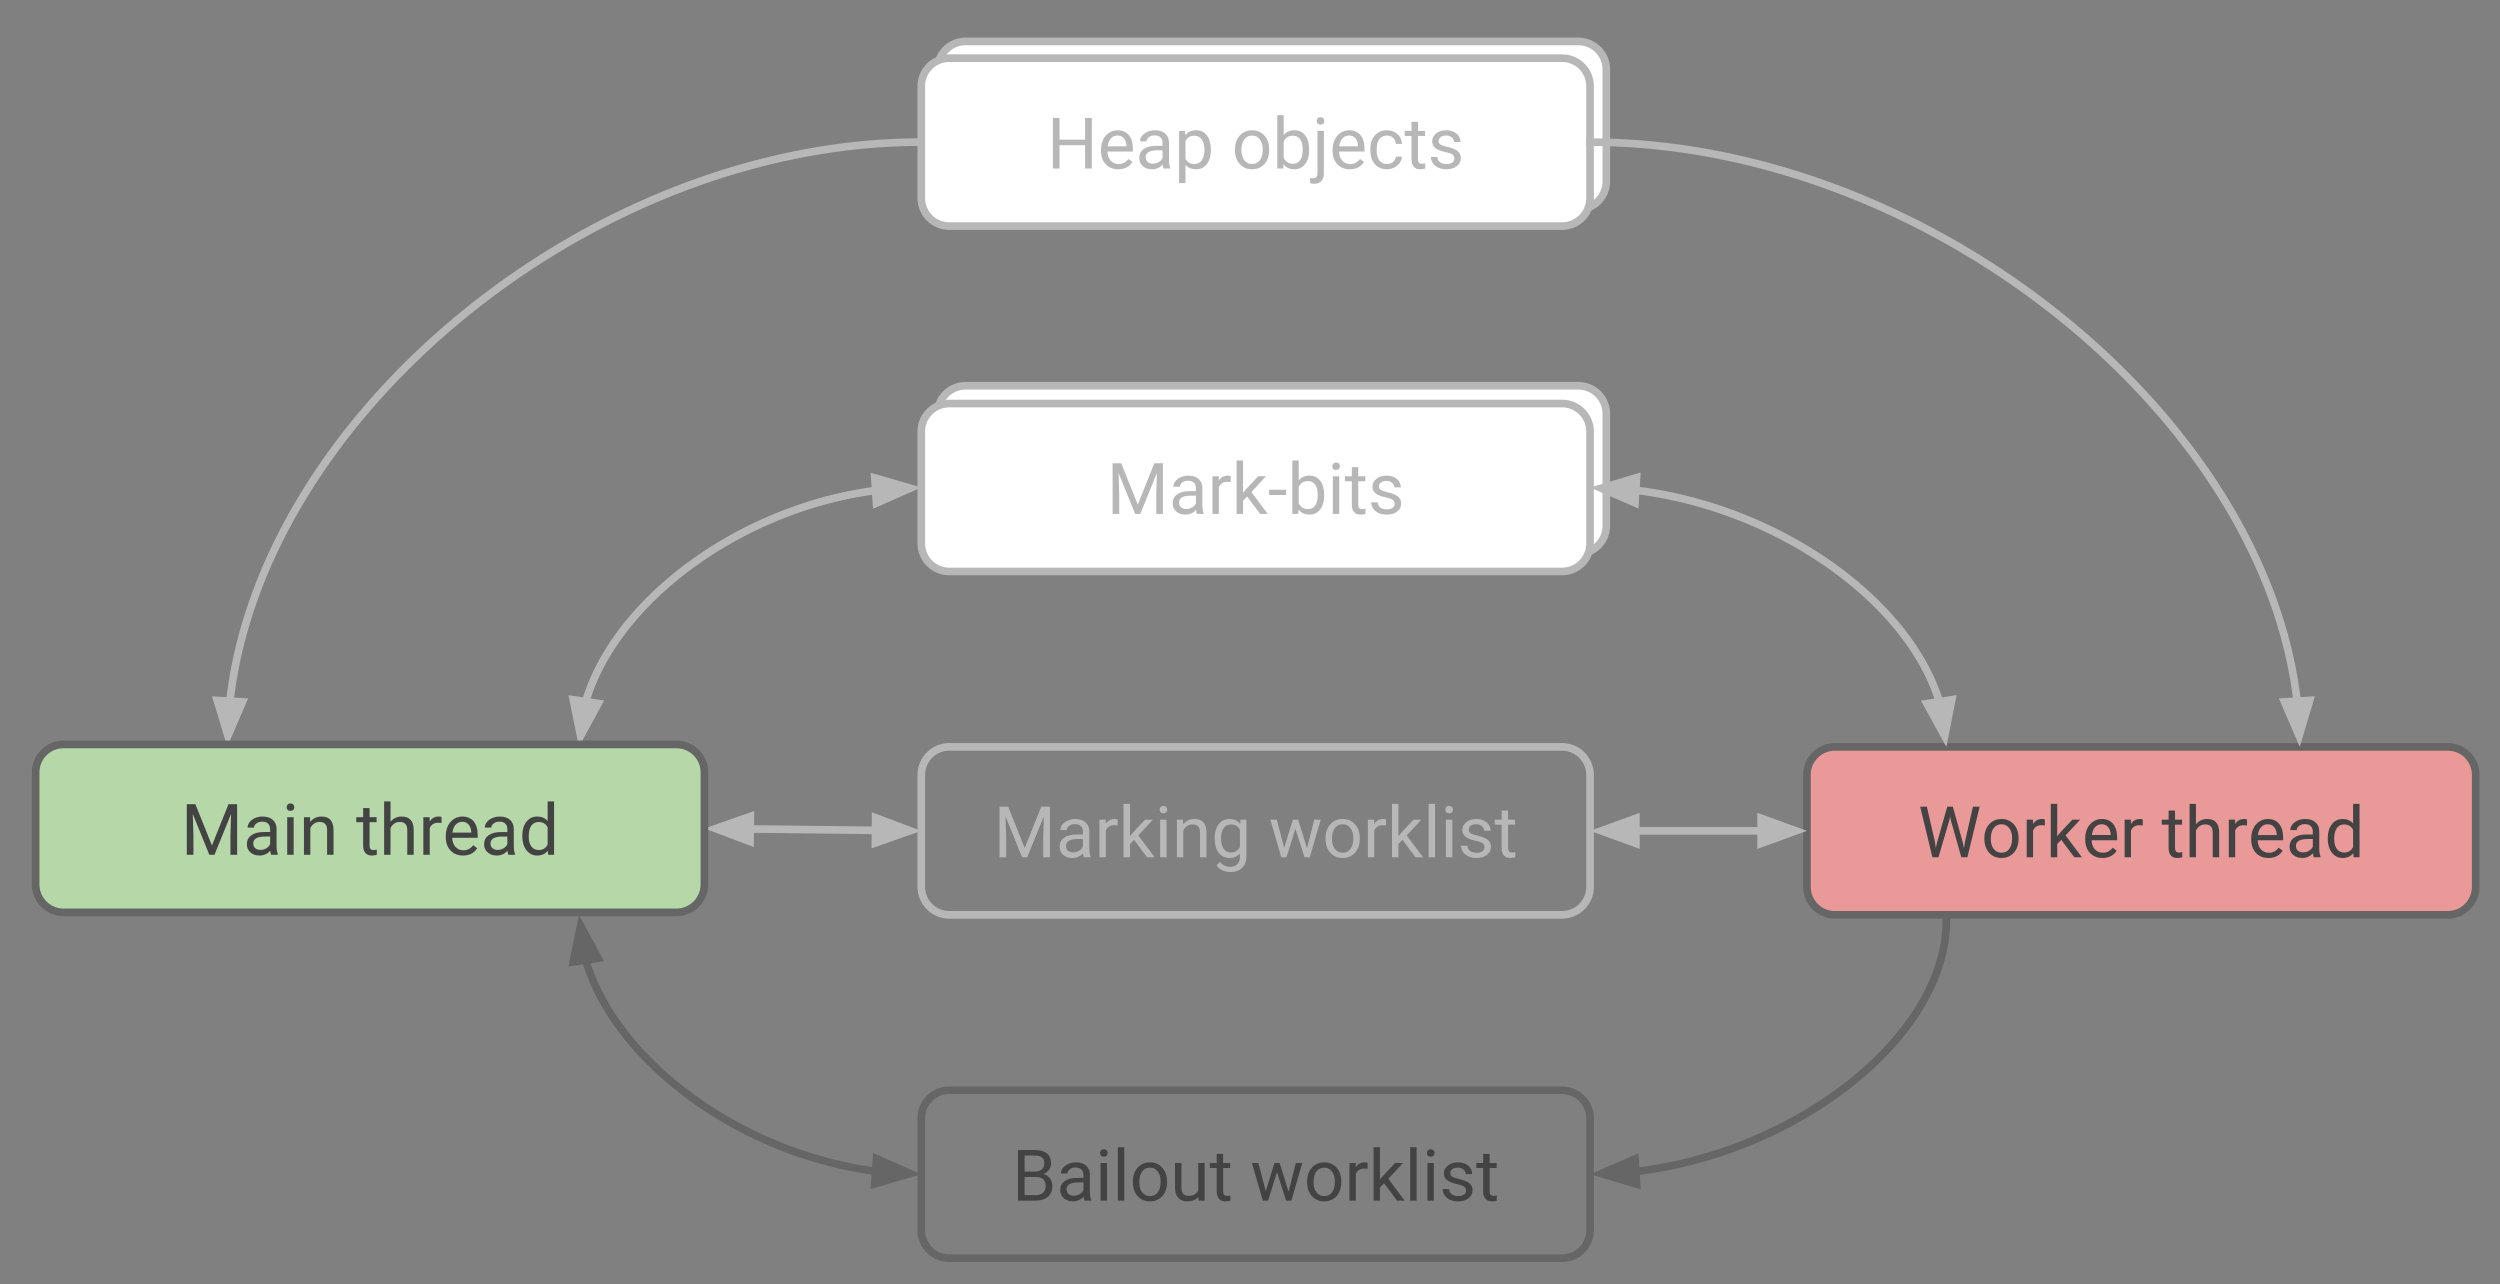 <svg fill="none" height="336.535" stroke-linecap="square" stroke-miterlimit="10" width="655" xmlns="http://www.w3.org/2000/svg"><rect width="100%" height="100%" fill="#808080" stroke="none"/><clipPath id="a"><path d="M0 0h960v720H0z"/></clipPath><g clip-path="url(#a)" transform="translate(-185 -83.465)"><path d="M0 0h960v720H0z"/><path d="M658.42 286.486a7.334 7.334 0 0 1 7.333-7.334H826.3a7.333 7.333 0 0 1 7.334 7.334v29.333a7.333 7.333 0 0 1-7.334 7.333H665.753a7.333 7.333 0 0 1-7.333-7.333z" fill="#ea9999" fill-rule="evenodd"/><path d="M658.42 286.486a7.334 7.334 0 0 1 7.333-7.334H826.3a7.333 7.333 0 0 1 7.334 7.334v29.333a7.333 7.333 0 0 1-7.334 7.333H665.753a7.333 7.333 0 0 1-7.333-7.333z" stroke="#666" stroke-linecap="butt" stroke-linejoin="round" stroke-width="2"/><path d="M691.927 303.885l.25 1.75.375-1.578 2.625-9.25h1.469l2.562 9.25.36 1.609.28-1.781 2.063-9.078h1.766l-3.219 13.265h-1.594l-2.734-9.672-.203-1-.219 1-2.828 9.672h-1.594l-3.203-13.265h1.75zm12.974-.828q0-1.454.562-2.61.578-1.156 1.594-1.781 1.015-.625 2.312-.625 2.016 0 3.25 1.39 1.25 1.391 1.25 3.704v.125q0 1.437-.547 2.578-.546 1.14-1.578 1.781-1.015.64-2.36.64-2 0-3.25-1.39-1.233-1.406-1.233-3.703zm1.687.203q0 1.64.766 2.64.765.985 2.03.985 1.298 0 2.048-1 .75-1.016.75-2.828 0-1.625-.766-2.625-.765-1.016-2.047-1.016-1.25 0-2.015 1-.766.984-.766 2.844zm14.171-3.532q-.39-.062-.844-.062-1.656 0-2.25 1.406v7h-1.671v-9.86h1.64l.016 1.141q.828-1.312 2.36-1.312.484 0 .75.125zm4.297 3.782l-1.062 1.093v3.47h-1.688v-14h1.688v8.468l.906-1.078 3.063-3.25h2.047l-3.829 4.125 4.282 5.734h-1.985zm10.784 4.75q-2 0-3.265-1.313-1.25-1.328-1.25-3.531v-.313q0-1.468.562-2.609.563-1.156 1.563-1.797 1.015-.656 2.187-.656 1.922 0 2.985 1.266 1.062 1.265 1.062 3.625v.687h-6.672q.031 1.469.844 2.375.828.89 2.078.89.89 0 1.516-.359.625-.375 1.078-.968l1.031.796q-1.234 1.907-3.719 1.907zm-.203-8.844q-1.015 0-1.719.75-.687.734-.843 2.078h4.937v-.125q-.078-1.281-.703-1.984-.61-.719-1.672-.719zm10.775.312q-.391-.062-.844-.062-1.656 0-2.25 1.406v7h-1.672v-9.86h1.64l.016 1.141q.828-1.312 2.36-1.312.484 0 .75.125zm8.447-3.906v2.39h1.843v1.313h-1.843v6.11q0 .593.234.89.25.297.844.297.297 0 .812-.11v1.36q-.672.188-1.297.188-1.125 0-1.703-.688-.578-.687-.578-1.937v-6.11h-1.797v-1.312h1.797v-2.39zm5.484 3.594q1.125-1.375 2.922-1.375 3.125 0 3.157 3.516v6.515h-1.688v-6.515q-.016-1.079-.5-1.579-.469-.515-1.484-.515-.813 0-1.438.437-.61.438-.969 1.157v7.015h-1.671v-14h1.671zm13.37.312q-.39-.062-.844-.062-1.656 0-2.25 1.406v7h-1.672v-9.86h1.64l.016 1.141q.828-1.312 2.36-1.312.484 0 .75.125zm5.625 8.532q-2 0-3.265-1.313-1.25-1.328-1.25-3.531v-.313q0-1.468.562-2.609.563-1.156 1.563-1.797 1.015-.656 2.187-.656 1.922 0 2.984 1.266 1.063 1.265 1.063 3.625v.687h-6.672q.031 1.469.844 2.375.828.89 2.078.89.89 0 1.516-.359.625-.375 1.078-.968l1.03.796q-1.233 1.907-3.718 1.907zm-.203-8.844q-1.016 0-1.719.75-.687.734-.843 2.078h4.937v-.125q-.078-1.281-.703-1.984-.61-.719-1.672-.719zm12.087 8.656q-.14-.297-.234-1.031-1.172 1.219-2.813 1.219-1.453 0-2.39-.828-.922-.829-.922-2.094 0-1.531 1.156-2.375 1.172-.86 3.297-.86h1.64v-.78q0-.891-.53-1.407-.517-.531-1.548-.531-.906 0-1.515.468-.61.454-.61 1.094h-1.703q0-.734.516-1.422.53-.687 1.422-1.078.906-.406 1.984-.406 1.703 0 2.672.86.969.843 1 2.327v4.532q0 1.36.344 2.172v.14zm-2.797-1.281q.797 0 1.5-.406.719-.422 1.031-1.078v-2.016h-1.312q-3.11 0-3.11 1.812 0 .797.532 1.25.53.438 1.36.438zm6.445-3.734q0-2.266 1.078-3.641t2.813-1.375q1.734 0 2.75 1.172v-5.14h1.687v14h-1.547l-.094-1.063q-1 1.25-2.812 1.25-1.703 0-2.797-1.407-1.078-1.406-1.078-3.656zm1.687.203q0 1.672.688 2.625.703.937 1.922.937 1.61 0 2.344-1.437v-4.532q-.766-1.39-2.329-1.39-1.234 0-1.937.953-.688.953-.688 2.844z" fill="#434343"/><path d="M430.642 191.872a7.333 7.333 0 0 1 7.333-7.333h160.546a7.334 7.334 0 0 1 7.333 7.333v29.333a7.333 7.333 0 0 1-7.333 7.334H437.975a7.333 7.333 0 0 1-7.333-7.334z" fill="#fff" fill-rule="evenodd"/><path d="M430.642 191.872a7.333 7.333 0 0 1 7.333-7.333h160.546a7.334 7.334 0 0 1 7.333 7.333v29.333a7.333 7.333 0 0 1-7.333 7.334H437.975a7.333 7.333 0 0 1-7.333-7.334z" stroke="#b7b7b7" stroke-linecap="butt" stroke-linejoin="round" stroke-width="2"/><path d="M430.643 101.659a7.333 7.333 0 0 1 7.333-7.334h160.546a7.334 7.334 0 0 1 7.333 7.334v29.333a7.333 7.333 0 0 1-7.333 7.333H437.976a7.333 7.333 0 0 1-7.333-7.333z" fill="#fff" fill-rule="evenodd"/><path d="M430.643 101.659a7.333 7.333 0 0 1 7.333-7.334h160.546a7.334 7.334 0 0 1 7.333 7.334v29.333a7.333 7.333 0 0 1-7.333 7.333H437.976a7.333 7.333 0 0 1-7.333-7.333z" stroke="#b7b7b7" stroke-linecap="butt" stroke-linejoin="round" stroke-width="2"/><path d="M658.42 301.152H601.6"/><path d="M646.42 301.152H613.6" stroke="#b7b7b7" stroke-linecap="butt" stroke-linejoin="round" stroke-width="2"/><path d="M646.42 304.456l9.076-3.304-9.076-3.303zm-32.819-6.607l-9.076 3.303 9.076 3.304z" fill="#b7b7b7" fill-rule="evenodd" stroke="#b7b7b7" stroke-linecap="butt" stroke-width="2"/><path d="M426.38 301.152l-56.818-.63"/><path d="M414.381 301.02l-32.82-.365" stroke="#b7b7b7" stroke-linecap="butt" stroke-linejoin="round" stroke-width="2"/><path d="M414.345 304.322l9.112-3.202-9.04-3.404zm-32.747-6.97l-9.113 3.203 9.04 3.404z" fill="#b7b7b7" fill-rule="evenodd" stroke="#b7b7b7" stroke-linecap="butt" stroke-width="2"/><path d="M787.979 279.142h-.882v45.417h.882zm-93.485 0h.882v45.417h-.882zm-356.909.01h-1.795v44h1.795zm-93.479 0h.881v44h-.881zm92.581 0c0-33.984 44.85-67.968 89.7-67.968"/><path d="M338.456 267.283l.007-.024c.077-.262.157-.523.24-.785 1.313-4.181 3.24-8.296 5.693-12.279 4.905-7.965 11.913-15.4 20.323-21.771 8.41-6.372 18.22-11.682 28.732-15.4a104.166 104.166 0 0 1 16.206-4.314 98.5 98.5 0 0 1 4.154-.658l.603-.08" stroke="#b7b7b7" stroke-linecap="butt" stroke-linejoin="round" stroke-width="2"/><path d="M335.189 266.796l1.93 9.464 4.604-8.49zm79.442-51.527l8.84-3.893-9.274-2.7z" fill="#b7b7b7" fill-rule="evenodd" stroke="#b7b7b7" stroke-linecap="butt" stroke-width="2"/><path d="M244.547 279.152c0-79.228 90.913-158.456 181.826-158.456"/><path d="M245.23 267.172l.008-.08a107.05 107.05 0 0 1 .352-2.776 117.4 117.4 0 0 1 3.04-14.72c2.664-9.748 6.57-19.343 11.543-28.627 9.943-18.57 24.149-35.9 41.195-50.756 34.092-29.71 79.549-49.517 125.006-49.517" stroke="#b7b7b7" stroke-linecap="butt" stroke-linejoin="round" stroke-width="2"/><path d="M241.931 266.984l2.782 9.25 3.814-8.874z" fill="#b7b7b7" fill-rule="evenodd" stroke="#b7b7b7" stroke-linecap="butt" stroke-width="2"/><path d="M601.593 391.115c46.677 0 93.355-33.275 93.355-66.55"/><path d="M613.572 390.402l.026-.003a108.428 108.428 0 0 0 5.408-.778 113.892 113.892 0 0 0 16.866-4.225c10.94-3.64 21.15-8.839 29.902-15.078 17.504-12.478 29.174-29.116 29.174-45.754" stroke="#666" stroke-linecap="butt" stroke-linejoin="round" stroke-width="2"/><path d="M613.376 387.105l-8.864 3.837 9.256 2.758z" fill="#666" fill-rule="evenodd" stroke="#666" stroke-linecap="butt" stroke-width="2"/><path d="M336.687 323.152c0 33.984 44.85 67.969 89.7 67.969"/><path d="M338.456 335.021l.007.024c.077.262.157.524.24.785 1.313 4.182 3.24 8.297 5.693 12.28 4.905 7.964 11.913 15.399 20.323 21.77 8.41 6.373 18.22 11.683 28.732 15.4a104.161 104.161 0 0 0 16.206 4.314c1.38.249 2.765.469 4.154.659l.603.079" stroke="#666" stroke-linecap="butt" stroke-linejoin="round" stroke-width="2"/><path d="M341.723 334.534l-4.605-8.49-1.93 9.464zm72.474 59.094l9.273-2.7-8.839-3.893z" fill="#666" fill-rule="evenodd" stroke="#666" stroke-linecap="butt" stroke-width="2"/><path d="M426.38 106.04a7.333 7.333 0 0 1 7.334-7.334H594.26a7.333 7.333 0 0 1 7.333 7.334v29.333a7.333 7.333 0 0 1-7.333 7.333H433.714a7.333 7.333 0 0 1-7.333-7.333z" fill="#fff" fill-rule="evenodd"/><path d="M426.38 106.04a7.333 7.333 0 0 1 7.334-7.334H594.26a7.333 7.333 0 0 1 7.333 7.334v29.333a7.333 7.333 0 0 1-7.333 7.333H433.714a7.333 7.333 0 0 1-7.333-7.333z" stroke="#b7b7b7" stroke-linecap="butt" stroke-linejoin="round" stroke-width="2"/><path d="M471.05 127.626h-1.765v-6.125h-6.688v6.125h-1.734V114.36h1.734v5.704h6.688v-5.704h1.766zm6.925.188q-2 0-3.265-1.313-1.25-1.328-1.25-3.531v-.313q0-1.468.562-2.61.563-1.155 1.563-1.796 1.015-.656 2.187-.656 1.922 0 2.985 1.265 1.062 1.266 1.062 3.625v.688h-6.672q.032 1.469.844 2.375.828.89 2.078.89.89 0 1.516-.359.625-.375 1.078-.969l1.031.797q-1.234 1.907-3.719 1.907zm-.203-8.844q-1.015 0-1.718.75-.688.734-.844 2.078h4.937v-.125q-.078-1.281-.703-1.984-.61-.72-1.672-.72zm12.087 8.656q-.14-.297-.234-1.031-1.172 1.219-2.813 1.219-1.453 0-2.39-.829-.922-.828-.922-2.093 0-1.532 1.156-2.375 1.172-.86 3.297-.86h1.64v-.781q0-.89-.53-1.406-.516-.531-1.547-.531-.907 0-1.516.468-.61.453-.61 1.094h-1.703q0-.734.516-1.422.531-.687 1.422-1.078.906-.406 1.984-.406 1.703 0 2.672.86.969.843 1 2.327v4.532q0 1.359.344 2.171v.141zm-2.797-1.281q.797 0 1.5-.406.72-.422 1.032-1.079v-2.015h-1.313q-3.11 0-3.11 1.812 0 .797.532 1.25.531.438 1.36.438zm15.18-3.531q0 2.25-1.032 3.625-1.015 1.375-2.78 1.375-1.798 0-2.829-1.141v4.75h-1.672v-13.656h1.531l.078 1.093q1.032-1.265 2.86-1.265 1.781 0 2.812 1.344 1.032 1.328 1.032 3.718zm-1.672-.204q0-1.656-.719-2.625-.703-.968-1.953-.968-1.531 0-2.297 1.359v4.703q.766 1.36 2.328 1.36 1.203 0 1.922-.954.719-.968.719-2.875zm7.991 0q0-1.453.563-2.609.578-1.156 1.594-1.781 1.015-.625 2.312-.625 2.016 0 3.25 1.39 1.25 1.391 1.25 3.704v.125q0 1.437-.547 2.578-.547 1.14-1.578 1.78-1.016.642-2.36.642-2 0-3.25-1.391-1.234-1.406-1.234-3.703zm1.688.204q0 1.64.765 2.64.766.985 2.032.985 1.297 0 2.047-1 .75-1.016.75-2.829 0-1.625-.766-2.625-.766-1.015-2.047-1.015-1.25 0-2.016 1-.765.984-.765 2.844zm17.75 0q0 2.25-1.048 3.625-1.031 1.375-2.781 1.375-1.875 0-2.89-1.329l-.079 1.141h-1.547v-14h1.672v5.234q1.032-1.265 2.813-1.265 1.797 0 2.828 1.36 1.031 1.343 1.031 3.702zm-1.688-.204q0-1.718-.672-2.656-.657-.937-1.907-.937-1.671 0-2.406 1.547v4.265q.781 1.547 2.422 1.547 1.219 0 1.89-.937.673-.938.673-2.829zm5.545-4.843v11q0 2.843-2.579 2.843-.562 0-1.03-.171v-1.344q.296.078.765.078.562 0 .86-.313.296-.296.296-1.062v-11.031zm-1.86-2.61q0-.406.25-.687.25-.297.735-.297.484 0 .734.297.266.281.266.687 0 .407-.266.688-.25.265-.734.265-.485 0-.735-.265-.25-.281-.25-.688zm8.658 12.657q-2 0-3.266-1.313-1.25-1.328-1.25-3.531v-.313q0-1.468.563-2.61.562-1.155 1.562-1.796 1.016-.656 2.188-.656 1.922 0 2.984 1.265 1.063 1.266 1.063 3.625v.688h-6.672q.03 1.469.843 2.375.829.89 2.079.89.89 0 1.515-.359.625-.375 1.078-.969l1.032.797q-1.235 1.907-3.72 1.907zm-.203-8.844q-1.016 0-1.72.75-.687.734-.843 2.078h4.938v-.125q-.078-1.281-.703-1.984-.61-.72-1.672-.72zm9.962 7.469q.89 0 1.562-.547.688-.547.75-1.375h1.594q-.047.843-.578 1.609-.531.766-1.438 1.234-.89.454-1.89.454-2.016 0-3.203-1.344-1.188-1.344-1.188-3.688v-.281q0-1.437.516-2.547.53-1.125 1.515-1.734 1-.625 2.344-.625 1.656 0 2.75 1 1.11.984 1.172 2.562h-1.594q-.062-.953-.719-1.562-.656-.625-1.609-.625-1.281 0-2 .922-.703.922-.703 2.672v.328q0 1.703.703 2.625.703.922 2.016.922zm8.093-11.063v2.39h1.844v1.313h-1.844v6.11q0 .593.235.89.25.297.843.297.297 0 .813-.11v1.36q-.672.188-1.297.188-1.125 0-1.703-.688-.578-.687-.578-1.937v-6.11h-1.797v-1.312h1.797v-2.391zm9.548 9.64q0-.687-.516-1.062t-1.797-.64q-1.281-.282-2.031-.657-.75-.39-1.11-.922-.359-.53-.359-1.265 0-1.203 1.016-2.031 1.03-.844 2.625-.844 1.672 0 2.718.86 1.047.859 1.047 2.218h-1.687q0-.703-.594-1.203-.594-.5-1.484-.5-.922 0-1.438.406-.515.39-.515 1.047 0 .61.484.922.484.312 1.734.594 1.266.28 2.047.671.781.391 1.156.938.391.547.391 1.344 0 1.328-1.062 2.125-1.047.797-2.735.797-1.187 0-2.11-.422-.905-.422-1.421-1.172t-.516-1.625h1.688q.047.844.672 1.344.64.5 1.687.5.953 0 1.531-.391.579-.39.579-1.031z" fill="#b7b7b7"/><path d="M426.38 196.522a7.333 7.333 0 0 1 7.334-7.333H594.26a7.334 7.334 0 0 1 7.333 7.333v29.334a7.333 7.333 0 0 1-7.333 7.333H433.714a7.333 7.333 0 0 1-7.333-7.333z" fill="#fff" fill-rule="evenodd"/><path d="M426.38 196.522a7.333 7.333 0 0 1 7.334-7.333H594.26a7.334 7.334 0 0 1 7.333 7.333v29.334a7.333 7.333 0 0 1-7.333 7.333H433.714a7.333 7.333 0 0 1-7.333-7.333z" stroke="#b7b7b7" stroke-linecap="butt" stroke-linejoin="round" stroke-width="2"/><path d="M478.754 204.843l4.344 10.828 4.328-10.828h2.266v13.266h-1.75v-5.172l.171-5.562-4.359 10.734h-1.344l-4.343-10.719.171 5.547v5.172h-1.734v-13.266zm19.85 13.266q-.14-.297-.234-1.031-1.172 1.218-2.812 1.218-1.454 0-2.391-.828-.922-.828-.922-2.093 0-1.532 1.156-2.375 1.172-.86 3.297-.86h1.64v-.781q0-.89-.53-1.406-.516-.532-1.547-.532-.907 0-1.516.47-.61.452-.61 1.093h-1.702q0-.734.515-1.422.531-.687 1.422-1.078.906-.406 1.984-.406 1.704 0 2.672.86.969.843 1 2.327v4.531q0 1.36.344 2.172v.141zm-2.796-1.281q.796 0 1.5-.407.718-.421 1.03-1.078v-2.015h-1.312q-3.11 0-3.11 1.812 0 .797.532 1.25.531.438 1.36.438zm11.632-7.063q-.39-.062-.844-.062-1.656 0-2.25 1.406v7h-1.672v-9.86h1.64l.016 1.141q.829-1.312 2.36-1.312.484 0 .75.125zm4.297 3.781l-1.062 1.094v3.469h-1.688v-14h1.688v8.469l.906-1.078 3.062-3.25h2.047l-3.828 4.125 4.281 5.734h-1.984zm10.206-.39h-4.438v-1.375h4.438zm9.99.14q0 2.25-1.046 3.625-1.032 1.375-2.782 1.375-1.875 0-2.89-1.328l-.078 1.141h-1.547v-14h1.672v5.234q1.03-1.265 2.812-1.265 1.797 0 2.828 1.36 1.031 1.343 1.031 3.702zm-1.687-.203q0-1.718-.672-2.656-.656-.937-1.906-.937-1.672 0-2.406 1.546v4.266q.78 1.547 2.421 1.547 1.22 0 1.891-.938.672-.937.672-2.828zm5.639 5.016h-1.688v-9.86h1.688zm-1.829-12.469q0-.406.25-.687.25-.297.735-.297.5 0 .75.297.265.281.265.687t-.265.688q-.25.265-.75.265-.485 0-.735-.265-.25-.282-.25-.688zm6.81.219v2.39h1.843v1.313h-1.844v6.11q0 .593.234.89.25.297.844.297.297 0 .813-.11v1.36q-.672.187-1.297.187-1.125 0-1.703-.687-.578-.688-.578-1.938v-6.109h-1.797v-1.312h1.797v-2.391zm9.547 9.64q0-.687-.516-1.062t-1.797-.64q-1.281-.282-2.031-.657-.75-.39-1.11-.922-.359-.53-.359-1.265 0-1.203 1.016-2.032 1.03-.843 2.625-.843 1.672 0 2.718.86 1.047.858 1.047 2.218h-1.687q0-.703-.594-1.203-.594-.5-1.484-.5-.922 0-1.438.406-.515.39-.515 1.047 0 .61.484.922.484.312 1.734.593 1.266.282 2.047.672.781.391 1.156.938.391.547.391 1.344 0 1.328-1.062 2.125-1.047.796-2.735.796-1.187 0-2.11-.421-.905-.422-1.421-1.172t-.516-1.625h1.688q.047.843.672 1.343.64.5 1.687.5.953 0 1.531-.39.579-.39.579-1.031z" fill="#b7b7b7"/><path d="M426.38 286.486a7.333 7.333 0 0 1 7.334-7.334H594.26a7.333 7.333 0 0 1 7.333 7.334v29.333a7.333 7.333 0 0 1-7.333 7.333H433.714a7.333 7.333 0 0 1-7.333-7.333z"/><path d="M426.38 286.486a7.333 7.333 0 0 1 7.334-7.334H594.26a7.333 7.333 0 0 1 7.333 7.334v29.333a7.333 7.333 0 0 1-7.333 7.333H433.714a7.333 7.333 0 0 1-7.333-7.333z" stroke="#b7b7b7" stroke-linecap="butt" stroke-linejoin="round" stroke-width="2"/><path d="M449.13 294.807l4.344 10.828 4.328-10.828h2.266v13.265h-1.75V302.9l.171-5.562-4.359 10.734h-1.344l-4.343-10.719.171 5.547v5.172h-1.734v-13.265zm19.85 13.265q-.14-.297-.234-1.031-1.172 1.219-2.813 1.219-1.453 0-2.39-.828-.922-.829-.922-2.094 0-1.531 1.156-2.375 1.172-.86 3.297-.86h1.64v-.78q0-.891-.53-1.407-.516-.531-1.547-.531-.907 0-1.516.468-.61.454-.61 1.094h-1.703q0-.734.516-1.422.531-.687 1.422-1.078.906-.406 1.984-.406 1.703 0 2.672.86.969.843 1 2.327v4.532q0 1.36.344 2.172v.14zm-2.797-1.281q.797 0 1.5-.406.72-.422 1.032-1.078v-2.016h-1.313q-3.11 0-3.11 1.812 0 .797.532 1.25.531.438 1.36.438zm11.633-7.063q-.39-.062-.844-.062-1.656 0-2.25 1.406v7h-1.672v-9.86h1.64l.016 1.141q.829-1.312 2.36-1.312.484 0 .75.125zm4.297 3.782l-1.062 1.093v3.47h-1.688v-14h1.688v8.468l.906-1.078 3.062-3.25h2.047l-3.828 4.125 4.281 5.734h-1.984zm8.534 4.562h-1.688v-9.86h1.688zm-1.828-12.469q0-.406.25-.687.25-.297.734-.297.5 0 .75.297.266.281.266.687 0 .407-.266.688-.25.266-.75.266-.484 0-.734-.266-.25-.281-.25-.688zm6.12 2.61l.048 1.234q1.125-1.406 2.953-1.406 3.125 0 3.156 3.516v6.515h-1.687v-6.515q-.016-1.079-.5-1.579-.47-.515-1.485-.515-.812 0-1.437.437-.61.438-.969 1.157v7.015h-1.672v-9.86zm8.295 4.844q0-2.297 1.062-3.657 1.063-1.359 2.828-1.359 1.797 0 2.813 1.266l.078-1.094h1.547v9.625q0 1.906-1.14 3-1.126 1.11-3.048 1.11-1.062 0-2.094-.454-1.015-.453-1.546-1.25l.875-1q1.078 1.328 2.656 1.328 1.219 0 1.906-.687.688-.688.688-1.953v-.844q-1 1.172-2.75 1.172-1.735 0-2.813-1.39-1.062-1.407-1.062-3.813zm1.687.203q0 1.656.688 2.61.687.952 1.921.952 1.594 0 2.329-1.453v-4.5q-.766-1.406-2.313-1.406-1.234 0-1.937.953-.688.953-.688 2.844zm22.523 2.484l1.89-7.531h1.688l-2.86 9.86h-1.374l-2.391-7.47-2.328 7.47h-1.375l-2.86-9.86h1.672l1.954 7.375 2.28-7.375h1.36zm4.848-2.687q0-1.454.562-2.61.578-1.156 1.594-1.781 1.015-.625 2.312-.625 2.016 0 3.25 1.39 1.25 1.391 1.25 3.704v.125q0 1.437-.547 2.578-.546 1.14-1.578 1.781-1.015.64-2.36.64-2 0-3.25-1.39-1.233-1.406-1.233-3.703zm1.687.203q0 1.64.766 2.64.765.985 2.03.985 1.298 0 2.048-1 .75-1.016.75-2.828 0-1.625-.766-2.625-.765-1.016-2.047-1.016-1.25 0-2.015 1-.766.984-.766 2.844zm14.171-3.532q-.39-.062-.844-.062-1.656 0-2.25 1.406v7h-1.671v-9.86h1.64l.016 1.141q.828-1.312 2.36-1.312.484 0 .75.125zm4.297 3.782l-1.062 1.093v3.47h-1.688v-14h1.688v8.468l.906-1.078 3.063-3.25h2.047l-3.829 4.125 4.282 5.734h-1.985zm8.534 4.562h-1.687v-14h1.687zm4.528 0h-1.688v-9.86h1.688zm-1.828-12.469q0-.406.25-.687.25-.297.734-.297.5 0 .75.297.266.281.266.687 0 .407-.266.688-.25.266-.75.266-.484 0-.734-.266-.25-.281-.25-.688zm10.261 9.86q0-.688-.515-1.063-.516-.375-1.797-.64-1.281-.282-2.031-.657-.75-.39-1.11-.921-.36-.532-.36-1.266 0-1.203 1.016-2.031 1.032-.844 2.625-.844 1.672 0 2.72.86 1.046.859 1.046 2.218h-1.687q0-.703-.594-1.203-.594-.5-1.485-.5-.921 0-1.437.406-.516.39-.516 1.047 0 .61.485.922.484.312 1.734.594 1.266.281 2.047.672.781.39 1.156.937.39.547.39 1.344 0 1.328-1.062 2.125-1.047.797-2.734.797-1.188 0-2.11-.422-.906-.422-1.421-1.172-.516-.75-.516-1.625h1.688q.046.844.671 1.344.641.5 1.688.5.953 0 1.531-.39.578-.392.578-1.032zm6.167-9.64v2.39h1.844v1.312h-1.844v6.11q0 .593.234.89.25.297.844.297.297 0 .812-.11v1.36q-.671.188-1.296.188-1.125 0-1.704-.688-.578-.687-.578-1.937v-6.11h-1.797v-1.312h1.797v-2.39z" fill="#b7b7b7"/><path d="M426.38 376.449a7.333 7.333 0 0 1 7.334-7.334H594.26a7.334 7.334 0 0 1 7.333 7.334v29.333a7.333 7.333 0 0 1-7.333 7.333H433.714a7.333 7.333 0 0 1-7.333-7.333z"/><path d="M426.38 376.449a7.333 7.333 0 0 1 7.334-7.334H594.26a7.334 7.334 0 0 1 7.333 7.334v29.333a7.333 7.333 0 0 1-7.333 7.333H433.714a7.333 7.333 0 0 1-7.333-7.333z" stroke="#666" stroke-linecap="butt" stroke-linejoin="round" stroke-width="2"/><path d="M451.708 398.036V384.77h4.328q2.156 0 3.25.89 1.094.891 1.094 2.641 0 .938-.531 1.656-.532.704-1.438 1.094 1.063.313 1.688 1.156.625.844.625 2 0 1.782-1.157 2.813-1.156 1.016-3.265 1.016zm1.734-6.204v4.766h2.891q1.219 0 1.922-.625.719-.64.719-1.75 0-2.39-2.61-2.39zm0-1.406h2.657q1.14 0 1.828-.562.687-.578.687-1.563 0-1.094-.64-1.594t-1.938-.5h-2.594zm15.693 7.61q-.14-.297-.234-1.032-1.172 1.219-2.813 1.219-1.453 0-2.39-.828-.922-.828-.922-2.094 0-1.531 1.156-2.375 1.172-.86 3.297-.86h1.64v-.78q0-.891-.53-1.407-.516-.531-1.548-.531-.906 0-1.515.469-.61.453-.61 1.094h-1.703q0-.735.516-1.422.531-.688 1.422-1.078.906-.407 1.984-.407 1.703 0 2.672.86.969.843 1 2.328v4.531q0 1.36.344 2.172v.14zm-2.797-1.282q.797 0 1.5-.406.719-.422 1.032-1.078v-2.016h-1.313q-3.11 0-3.11 1.813 0 .797.532 1.25.531.437 1.36.437zm8.695 1.281h-1.687v-9.859h1.687zm-1.828-12.468q0-.406.25-.688.25-.297.734-.297.5 0 .75.297.266.281.266.688 0 .406-.266.687-.25.266-.75.266-.484 0-.734-.266-.25-.281-.25-.687zm6.356 12.469h-1.688v-14h1.688zm2.246-5.016q0-1.453.562-2.61.578-1.156 1.594-1.78 1.016-.626 2.312-.626 2.016 0 3.25 1.39 1.25 1.391 1.25 3.704v.125q0 1.438-.546 2.578-.547 1.14-1.579 1.781-1.015.641-2.359.641-2 0-3.25-1.39-1.234-1.407-1.234-3.704zm1.687.203q0 1.64.766 2.64.765.985 2.031.985 1.297 0 2.047-1 .75-1.016.75-2.828 0-1.625-.766-2.625-.765-1.016-2.047-1.016-1.25 0-2.015 1-.766.985-.766 2.844zm15.484 3.844q-.985 1.156-2.89 1.156-1.579 0-2.407-.922-.813-.922-.828-2.703v-6.422h1.687v6.375q0 2.235 1.828 2.235 1.922 0 2.563-1.438v-7.172h1.688v9.86h-1.61zm6.488-11.281v2.39h1.843v1.313h-1.843v6.109q0 .594.234.89.25.298.844.298.297 0 .812-.11v1.36q-.672.187-1.297.187-1.125 0-1.703-.688-.578-.687-.578-1.937v-6.11h-1.797v-1.312h1.797v-2.39zm17.15 9.921l1.89-7.53h1.688l-2.86 9.858h-1.374l-2.391-7.468-2.328 7.469h-1.375l-2.86-9.86h1.672l1.954 7.375 2.28-7.375h1.36zm4.848-2.687q0-1.453.562-2.61.578-1.156 1.594-1.78 1.015-.626 2.312-.626 2.016 0 3.25 1.39 1.25 1.391 1.25 3.704v.125q0 1.438-.547 2.578-.546 1.14-1.578 1.781-1.015.641-2.36.641-2 0-3.25-1.39-1.233-1.407-1.233-3.704zm1.687.203q0 1.64.766 2.64.765.985 2.03.985 1.298 0 2.048-1 .75-1.016.75-2.828 0-1.625-.766-2.625-.765-1.016-2.047-1.016-1.25 0-2.015 1-.766.985-.766 2.844zm14.171-3.531q-.39-.063-.844-.063-1.656 0-2.25 1.406v7h-1.671v-9.859h1.64l.016 1.14q.828-1.312 2.36-1.312.484 0 .75.125zm4.297 3.781l-1.062 1.094v3.469h-1.688v-14h1.688v8.468l.906-1.078 3.063-3.25h2.047l-3.829 4.125 4.282 5.735h-1.985zm8.534 4.563h-1.687v-14h1.687zm4.528 0h-1.688v-9.86h1.688zm-1.828-12.47q0-.405.25-.687.25-.297.734-.297.5 0 .75.297.266.281.266.688 0 .406-.266.687-.25.266-.75.266-.484 0-.734-.266-.25-.281-.25-.687zm10.261 9.86q0-.687-.515-1.062-.516-.375-1.797-.641-1.281-.281-2.031-.656-.75-.39-1.11-.922-.36-.531-.36-1.266 0-1.203 1.016-2.031 1.032-.844 2.625-.844 1.672 0 2.72.86 1.046.859 1.046 2.218h-1.687q0-.703-.594-1.203-.594-.5-1.485-.5-.921 0-1.437.406-.516.391-.516 1.047 0 .61.485.922.484.313 1.734.594 1.266.281 2.047.672.781.39 1.156.937.39.547.39 1.344 0 1.328-1.062 2.125-1.047.797-2.734.797-1.188 0-2.11-.422-.906-.422-1.421-1.172-.516-.75-.516-1.625h1.688q.046.844.671 1.344.641.5 1.688.5.953 0 1.531-.39.578-.391.578-1.032zm6.167-9.64v2.39h1.844v1.313h-1.844v6.109q0 .594.234.89.25.298.844.298.297 0 .812-.11v1.36q-.671.187-1.296.187-1.125 0-1.704-.688-.578-.687-.578-1.937v-6.11h-1.797v-1.312h1.797v-2.39z" fill="#434343"/><path d="M194.341 285.84a7.333 7.333 0 0 1 7.334-7.333H362.22a7.334 7.334 0 0 1 7.334 7.333v29.333a7.333 7.333 0 0 1-7.334 7.334H201.675a7.333 7.333 0 0 1-7.334-7.334z" fill="#b6d7a8" fill-rule="evenodd"/><path d="M194.341 285.84a7.333 7.333 0 0 1 7.334-7.333H362.22a7.334 7.334 0 0 1 7.334 7.333v29.333a7.333 7.333 0 0 1-7.334 7.334H201.675a7.333 7.333 0 0 1-7.334-7.334z" stroke="#666" stroke-linecap="butt" stroke-linejoin="round" stroke-width="2"/><path d="M236.189 294.16l4.343 10.829 4.329-10.828h2.265v13.266h-1.75v-5.172l.172-5.563-4.36 10.735h-1.343l-4.344-10.72.172 5.548v5.172h-1.734V294.16zm19.85 13.267q-.14-.297-.234-1.032-1.172 1.219-2.813 1.219-1.453 0-2.39-.828-.922-.828-.922-2.094 0-1.531 1.156-2.375 1.172-.86 3.297-.86h1.64v-.78q0-.891-.53-1.407-.516-.531-1.548-.531-.906 0-1.515.469-.61.453-.61 1.094h-1.703q0-.735.516-1.422.531-.688 1.422-1.078.906-.407 1.984-.407 1.703 0 2.672.86.969.843 1 2.328v4.531q0 1.36.344 2.172v.14zm-2.797-1.282q.797 0 1.5-.406.719-.422 1.031-1.078v-2.016h-1.312q-3.11 0-3.11 1.813 0 .797.532 1.25.531.437 1.36.437zm8.695 1.282h-1.688v-9.86h1.688zm-1.828-12.47q0-.405.25-.687.25-.297.734-.297.5 0 .75.297.266.282.266.688 0 .406-.266.687-.25.266-.75.266-.484 0-.734-.266-.25-.281-.25-.687zm6.121 2.61l.047 1.235q1.125-1.407 2.953-1.407 3.125 0 3.156 3.516v6.516H270.7v-6.516q-.016-1.078-.5-1.578-.469-.516-1.485-.516-.812 0-1.437.438-.61.437-.969 1.156v7.016h-1.672v-9.86zm15.6-2.39v2.39h1.844v1.313h-1.844v6.109q0 .594.234.89.25.298.844.298.297 0 .812-.11v1.36q-.671.187-1.296.187-1.125 0-1.704-.687-.578-.688-.578-1.938v-6.11h-1.797v-1.312h1.797v-2.39zm5.485 3.593q1.125-1.375 2.922-1.375 3.125 0 3.156 3.516v6.516h-1.688v-6.516q-.015-1.078-.5-1.578-.468-.516-1.484-.516-.813 0-1.438.438-.609.437-.968 1.156v7.016h-1.672v-14h1.672zm13.369.313q-.39-.063-.844-.063-1.656 0-2.25 1.407v7h-1.672v-9.86h1.64l.017 1.14q.828-1.312 2.359-1.312.484 0 .75.125zm5.625 8.531q-2 0-3.265-1.312-1.25-1.329-1.25-3.532v-.312q0-1.469.562-2.61.563-1.156 1.563-1.796 1.015-.657 2.187-.657 1.922 0 2.985 1.266 1.062 1.266 1.062 3.625v.687h-6.672q.031 1.47.844 2.375.828.891 2.078.891.89 0 1.516-.36.625-.374 1.078-.968l1.031.797q-1.234 1.906-3.719 1.906zm-.203-8.844q-1.015 0-1.719.75-.687.735-.843 2.078h4.937v-.125q-.078-1.28-.703-1.984-.61-.719-1.672-.719zm12.087 8.657q-.14-.297-.234-1.032-1.172 1.219-2.813 1.219-1.453 0-2.39-.828-.922-.828-.922-2.094 0-1.531 1.156-2.375 1.172-.86 3.297-.86h1.64v-.78q0-.891-.53-1.407-.516-.531-1.548-.531-.906 0-1.515.469-.61.453-.61 1.094h-1.703q0-.735.516-1.422.531-.688 1.422-1.078.906-.407 1.984-.407 1.703 0 2.672.86.969.843 1 2.328v4.531q0 1.36.344 2.172v.14zm-2.797-1.282q.797 0 1.5-.406.719-.422 1.031-1.078v-2.016h-1.312q-3.11 0-3.11 1.813 0 .797.532 1.25.531.437 1.36.437zm6.445-3.734q0-2.266 1.078-3.64 1.078-1.376 2.813-1.376 1.734 0 2.75 1.172v-5.14h1.687v14h-1.547l-.093-1.063q-1 1.25-2.813 1.25-1.703 0-2.797-1.406-1.078-1.406-1.078-3.656zm1.688.203q0 1.672.687 2.625.703.938 1.922.938 1.61 0 2.344-1.438v-4.531q-.766-1.39-2.328-1.39-1.235 0-1.938.952-.687.953-.687 2.844z" fill="#434343"/><path d="M601.593 211.189c46.677 0 93.355 33.984 93.355 67.968"/><path d="M613.571 211.917l.027.003a104.546 104.546 0 0 1 5.408.796 111.951 111.951 0 0 1 16.866 4.314c10.94 3.717 21.15 9.027 29.902 15.4 8.752 6.371 16.046 13.805 21.15 21.77 2.554 3.983 4.56 8.098 5.927 12.28.085.261.168.523.249.785l.01.034" stroke="#b7b7b7" stroke-linecap="butt" stroke-linejoin="round" stroke-width="2"/><path d="M613.772 208.62l-9.26 2.746 8.859 3.849zm76.073 59.185l4.655 8.463 1.874-9.475z" fill="#b7b7b7" fill-rule="evenodd" stroke="#b7b7b7" stroke-linecap="butt" stroke-width="2"/><path d="M787.538 279.142c0-79.213-92.976-158.425-185.953-158.425"/><path d="M786.84 267.162l-.01-.077a104.79 104.79 0 0 0-.36-2.776 115.093 115.093 0 0 0-3.109-14.717c-2.724-9.747-6.719-19.34-11.804-28.622-10.169-18.565-24.696-35.893-42.13-50.746-34.866-29.704-81.354-49.507-127.842-49.507" stroke="#b7b7b7" stroke-linecap="butt" stroke-linejoin="round" stroke-width="2"/><path d="M783.542 267.354l3.826 8.869 2.77-9.253z" fill="#b7b7b7" fill-rule="evenodd" stroke="#b7b7b7" stroke-linecap="butt" stroke-width="2"/></g><path d="M0 0h655v336.535H0z"/></svg>